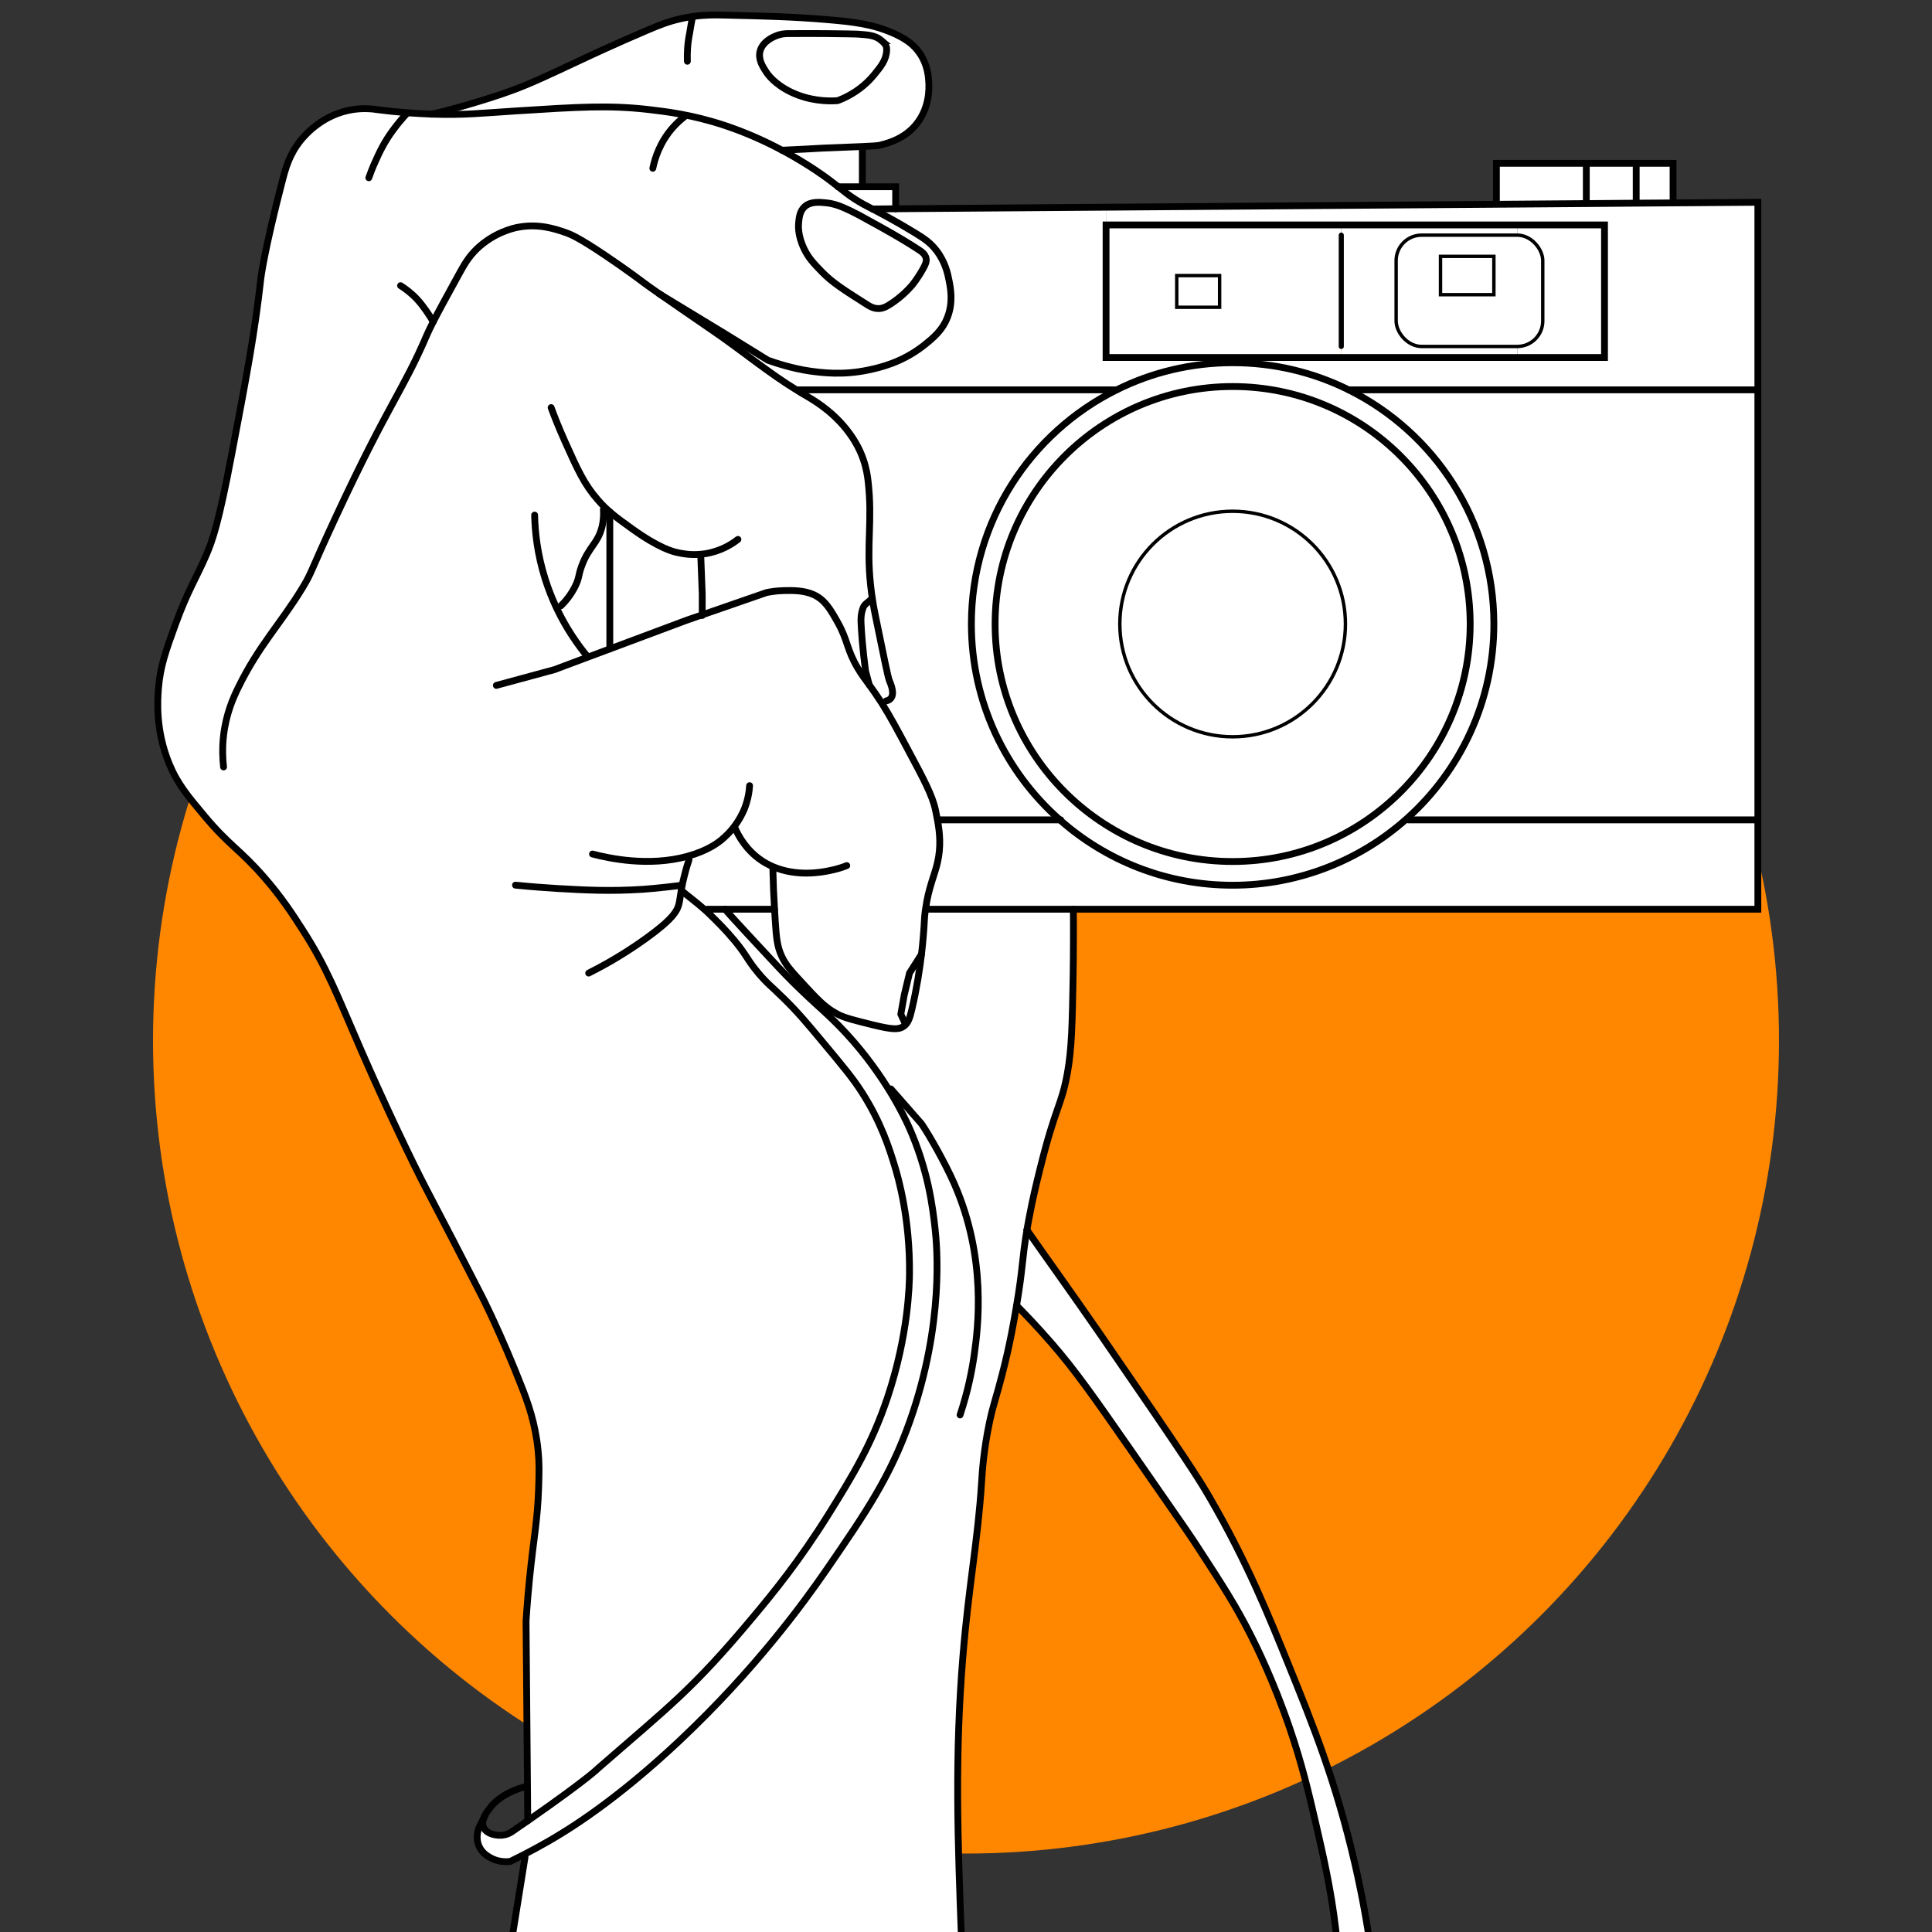 <?xml version="1.0" encoding="UTF-8"?>
<svg id="Unique_Places" data-name="Unique Places" xmlns="http://www.w3.org/2000/svg" viewBox="0 0 283.46 283.46">
  <rect x="0" y="0" width="283.46" height="283.46" fill="#333333" stroke="none"/>
  <defs>
    <style>
      .cls-1 {
        fill: #fff;
      }

      .cls-2 {
        fill: #ff8700;
      }

      .cls-3, .cls-4, .cls-5 {
        fill: none;
        stroke: #000;
        stroke-linecap: round;
        stroke-miterlimit: 10;
      }

      .cls-4 {
        stroke-width: .5px;
      }

      .cls-5 {
        stroke-width: .75px;
      }
    </style>
  </defs>
  <circle class="cls-2" cx="141.73" cy="152.67" r="119.28"/>
  <g>
    <g>
      <path class="cls-1" d="M126.52,27.4h4.89v3.23l-3.4,.03c-.24-.12-.43-.22-.55-.28-2.2-1.13-3.13-1.91-4.48-2.98h3.54Z"/>
      <path class="cls-1" d="M119.65,24.97c-1.22-.81-2.88-1.85-4.9-2.93,.53-.04,2.39-.1,3.31-.16,2.01-.13,3.41-.18,4.53-.22,1.61-.06,2.91-.11,3.92-.16v.27s.01,5.3,.01,5.3v.33h-3.54c-.83-.65-1.8-1.41-3.33-2.43Z"/>
      <path class="cls-1" d="M129.34,5.96c.72,.6,.76,.99,.75,1.38-.04,1.43-.84,2.41-1.79,3.57-.48,.59-1.58,1.85-3.41,2.91-.78,.46-1.49,.76-2.01,.95-1.63,.11-4.15,0-6.76-1.23-2.48-1.18-3.48-2.64-3.69-2.96-.51-.77-1.25-1.89-.9-3.13,.4-1.4,1.95-2.04,2.3-2.18,.72-.3,1.37-.34,1.78-.34,2.24-.02,4.15-.01,5.65,0,5.34,.06,4.47,.08,5.21,.13,1.43,.09,2.18,.31,2.87,.9Z"/>
      <path class="cls-1" d="M129.34,5.96c-.69-.59-1.44-.81-2.87-.9-.74-.05,.13-.07-5.21-.13-1.5-.01-3.41-.02-5.65,0-.41,0-1.06,.04-1.78,.34-.35,.14-1.9,.78-2.3,2.18-.35,1.24,.39,2.36,.9,3.13,.21,.32,1.21,1.78,3.69,2.96,2.61,1.24,5.13,1.34,6.76,1.23,.52-.19,1.23-.49,2.01-.95,1.83-1.06,2.93-2.32,3.41-2.91,.95-1.16,1.75-2.14,1.79-3.57,.01-.39-.03-.78-.75-1.38Zm-27.7-3.54c1.85-.26,3.4-.24,4.79-.2,6.38,.15,9.67,.23,14.7,.64,4.04,.34,6.96,.66,10.13,2.1,1.39,.64,2.73,1.44,3.72,2.91,1.13,1.68,1.24,3.39,1.29,4.2,.04,.83,.16,3.64-1.78,6.09-1.72,2.17-4.06,2.8-5.28,3.12-.34,.1-1.2,.16-2.7,.22-1.01,.05-2.31,.1-3.92,.16-1.12,.04-2.52,.09-4.53,.22-.92,.06-2.78,.12-3.31,.16h-.01c-2.37-1.27-5.23-2.58-8.45-3.65-4.75-1.57-8.55-2.02-11.23-2.33-5.75-.65-10.25-.36-19.25,.21-5.03,.32-7.66,.64-12.47,.48,2.15-.45,7.89-2.05,11.8-3.49,2.79-1.03,5.27-2.2,10.23-4.53,1.18-.55,4.94-2.32,9.75-4.36,1.62-.68,2.9-1.21,4.69-1.61,.64-.15,1.25-.26,1.83-.34Z"/>
      <path class="cls-1" d="M165.98,212.85c-5.41-7.78-8.19-11.75-11.71-15.8-2.08-2.39-3.9-4.28-5.12-5.51,.94-5.52,.78-6.7,1.52-11.08,2.48,3.56,6.67,9.38,10.87,15.46,12.81,18.58,14.42,21.17,15.97,23.84,5.45,9.41,8.49,16.94,11.63,24.69,3.45,8.53,6.86,16.96,9.61,28.84,1.02,4.38,3.48,15.84,4.04,30.99,.33,9.04-.1,16.86-.71,23.02l-7.35,2.41c.7-10.25,1.14-19.05,1.42-26,.47-11.54,.42-15.59-.18-20.68-.68-5.81-1.84-10.82-2.92-15.52-1.08-4.65-2.02-8.67-3.82-13.94-2.42-7.07-4.96-12.16-5.77-13.75-2.21-4.34-4.07-7.21-7.81-12.95-.92-1.42-1.52-2.31-9.67-14.02Z"/>
      <path class="cls-1" d="M133.35,165.33c-.58-1.27-3.4-7.42-9.19-13.7-1.52-1.65-2.79-2.81-4.21-4.1l.47-.5c.8,.74,1.56,1.3,2.52,1.8,1,.52,2.42,.87,5.25,1.57,2.76,.67,3.66,.68,4.37,.2s.93-1.27,1.23-2.52c.72-3.06,1.15-5.91,1.41-8.07,.23-1.95,.32-3.35,.36-3.87,.09-1.4,.07-1.36,.12-1.86,.03-.32,.07-.64,.12-.93l.33,.05h21.35c.03,1.74,.02,6.54-.03,9.64-.13,7.21-.2,10.82-.84,14.38-.9,4.95-1.7,4.74-3.99,13.96-.54,2.17-1.1,4.46-1.68,7.56-.1,.55-.19,1.05-.27,1.51h0c-.74,4.39-.58,5.57-1.52,11.09-.39,2.31-.97,5.7-2.1,10.07-.89,3.49-1.3,4.35-1.89,7.14-.87,4.15-1.05,7.33-1.15,8.82-.56,8.66-1.85,14.77-2.73,25.4-1.22,14.73-.76,27.11-.21,41.67,.36,9.65,1.09,22.18,2.63,36.84l-75.17-.7,3.97-20.08,4.53-28.21-.19-.37c1.06-.54,2.27-1.2,3.6-1.96,2.78-1.6,9.78-5.82,19.44-14.93,10.88-10.27,17.97-19.98,21.33-24.85,5.84-8.5,9.38-13.64,12.3-21.9,5.07-14.36,3.94-25.84,3.69-28.14-.35-3.18-1-8.62-3.85-15.01Z"/>
      <path class="cls-1" d="M206.44,120.08c7.82-7.01,12.74-17.2,12.74-28.53,0-15.05-8.68-28.08-21.3-34.35h60.03v63.09h-51.28l-.19-.21Z"/>
      <path class="cls-1" d="M70.95,268.12c.45,.99,2.02,1.32,3.11,1.08,.58-.13,.98-.41,1.08-.48,.81-.56,1.58-1.09,2.29-1.58,8.88-6.18,10.34-7.71,10.34-7.71,10.47-9.14,13.81-11.49,22.91-22.41,2.65-3.18,6.61-7.98,10.96-14.97,3.33-5.35,6.23-10.03,8.57-17,3.07-9.18,3.21-16.57,3.23-18.19,.08-8.1-1.65-14.09-2.18-15.81-.75-2.47-1.97-6.36-4.78-10.75-1.32-2.07-2.78-3.82-5.69-7.31-2.4-2.88-3.69-4.43-5.76-6.46-1.88-1.86-2.45-2.19-3.79-3.79-1.68-2.01-1.63-2.52-3.51-4.78-1.31-1.57-2.48-2.72-3.66-3.87-.16-.16-.33-.32-.51-.48l.19-.21h2.63c.98,1.19,4.81,5.25,6.79,7.4,3.01,3.27,5.01,5.11,6.78,6.73,1.42,1.29,2.69,2.45,4.21,4.1,5.79,6.28,8.61,12.43,9.19,13.7,2.85,6.39,3.5,11.83,3.85,15.01,.25,2.3,1.38,13.78-3.69,28.14-2.92,8.26-6.46,13.4-12.3,21.9-3.36,4.87-10.45,14.58-21.33,24.85-9.66,9.11-16.66,13.33-19.44,14.93-1.33,.76-2.54,1.42-3.6,1.96-.74,.38-1.41,.71-1.98,.99-.52,.06-1.74,.13-2.95-.57-.39-.23-1.14-.65-1.58-1.57-.61-1.25-.18-2.49-.08-2.76l.84-1.72c-.25,.53-.38,1.11-.14,1.63Z"/>
      <path class="cls-1" d="M117.62,144.12c1.14,1.24,1.99,2.16,2.8,2.91l-.47,.5c-1.77-1.62-3.77-3.46-6.78-6.73-1.98-2.15-5.81-6.21-6.79-7.4h7.26c.03,.59,.06,1.14,.1,1.65,.17,2.7,.31,3.86,.95,5.25,.57,1.24,1.36,2.12,2.93,3.82Z"/>
      <path class="cls-1" d="M105.89,123.19c.67-.56,1.22-1.14,1.66-1.69l.32,.05c1.1,2.46,2.63,3.8,3.48,4.43,.68,.51,1.39,.9,2.11,1.2l-.07,.17c.05,2.27,.14,4.31,.25,6.05h-9.89l-.19,.21c-1.25-1.13-2.85-2.32-3.61-2.97,.04-.23,.09-.49,.14-.77,.08-.39,.18-.84,.31-1.34,.25-1.03,.51-1.85,.69-2.39l-.15-.53c2.87-.79,4.38-1.95,4.95-2.42Z"/>
      <path class="cls-1" d="M88.32,77.31c.27-1.1,.25-2.03,.21-2.57l.26-.26c.23,.21,.45,.42,.68,.62v20.11l-3.27,1.22-.06-.16c-1.31-1.6-3.02-3.97-4.49-7.08l.64-.3c.64-.62,1.48-1.59,2.14-2.95,.59-1.23,.39-1.46,.9-2.86,1.03-2.86,2.39-3.33,2.99-5.77Z"/>
      <path class="cls-1" d="M102.81,81.37l.22,5.77v3.07l-2.24,.77-11.32,4.23v-20.11c.94,.82,1.99,1.57,3.4,2.58,3.88,2.77,5.9,3.26,6.51,3.39,.69,.15,1.88,.4,3.42,.25v.05Z"/>
      <path class="cls-1" d="M126.33,91.37c-.02-.49-.04-1.32,.33-2.26,.19-.49,.88-.86,1.06-1.1l.29-.05c.18,1.19,.38,2.15,.49,2.68,1.19,5.81,1.78,8.72,1.97,9.17,.22,.54,.83,1.94,.23,2.65-.2,.24-.48,.34-.69,.38l-.6,.38c-.58-.89-1.18-1.79-1.87-2.73l-.55-2.05c-.42-3.24-.61-5.75-.66-7.07Z"/>
      <path class="cls-1" d="M117.96,57.88c-.3-.17-.6-.35-.89-.54l.08-.14h46.68c-12.63,6.27-21.31,19.29-21.31,34.35,0,11.45,5.02,21.72,12.98,28.74h-17.62l-.33,.06c-.09-.51-.19-1-.29-1.47-.45-2.17-1.7-4.5-4.2-9.17-1.33-2.49-2.39-4.48-3.65-6.49l.6-.38c.21-.04,.49-.14,.69-.38,.6-.71,0-2.11-.23-2.65-.19-.45-.78-3.36-1.97-9.17-.11-.53-.31-1.49-.49-2.68-.1-.62-.19-1.3-.27-2.02-.67-6.1,.31-9.47-.38-15.39-.08-.68-.23-1.78-.69-3.12-.32-.94-1.01-2.62-2.56-4.54-2.28-2.81-4.93-4.3-6.15-5.01Z"/>
      <path class="cls-1" d="M135.87,37.87c.11,.5-.1,.96-.44,1.56-.87,1.57-1.67,2.49-1.67,2.49-.31,.35-1.49,1.69-3.3,2.81-.46,.28-.89,.51-1.46,.54-.8,.04-1.41-.34-1.73-.54-3.43-2.18-5.15-3.26-6.7-4.86-1.23-1.27-1.96-2.04-2.59-3.36-.96-1.98-.84-3.46-.81-3.78,.07-.79,.17-1.78,.91-2.43,.89-.77,2.16-.64,3.14-.54,1.08,.11,1.87,.43,2.27,.59,2.1,.88,3.26,1.63,4.86,2.49,0,0,3.83,2.06,6.65,3.94,.23,.16,.73,.5,.87,1.09Z"/>
      <path class="cls-1" d="M103.03,90.21v-3.07l-.22-5.77v-.05c-1.55,.15-2.74-.1-3.43-.25-.61-.13-2.63-.62-6.51-3.39-1.41-1.01-2.46-1.76-3.4-2.58-.23-.2-.45-.41-.68-.62l-.26,.26c.04,.54,.06,1.47-.21,2.57-.6,2.44-1.96,2.91-2.99,5.77-.51,1.4-.31,1.63-.9,2.86-.66,1.36-1.5,2.33-2.14,2.95l-.64,.3c1.47,3.11,3.18,5.48,4.49,7.08l.06,.16,3.27-1.22,11.32-4.23,2.24-.77Zm25.32-57.37c-1.6-.86-2.76-1.61-4.86-2.49-.4-.16-1.19-.48-2.27-.59-.98-.1-2.25-.23-3.14,.54-.74,.65-.84,1.64-.91,2.43-.03,.32-.15,1.8,.81,3.78,.63,1.32,1.36,2.09,2.59,3.36,1.55,1.6,3.27,2.68,6.7,4.86,.32,.2,.93,.58,1.73,.54,.57-.03,1-.26,1.46-.54,1.81-1.12,2.99-2.46,3.3-2.81,0,0,.8-.92,1.67-2.49,.34-.6,.55-1.06,.44-1.56-.14-.59-.64-.93-.87-1.09-2.82-1.88-6.65-3.94-6.65-3.94Zm-.81,67.65c.69,.94,1.29,1.84,1.87,2.73,1.26,2.01,2.32,4,3.65,6.49,2.5,4.67,3.75,7,4.2,9.17,.1,.47,.2,.96,.29,1.47,.33,1.8,.54,3.86-.01,6.23-.46,1.96-1.31,3.66-1.74,6.77-.05,.29-.09,.61-.12,.93-.05,.5-.03,.46-.12,1.86-.04,.52-.13,1.92-.36,3.87-.26,2.16-.69,5.01-1.41,8.07-.3,1.25-.52,2.04-1.23,2.52s-1.61,.47-4.37-.2c-2.83-.7-4.25-1.05-5.25-1.57-.96-.5-1.72-1.06-2.52-1.8-.81-.75-1.66-1.67-2.8-2.91-1.57-1.7-2.36-2.58-2.93-3.82-.64-1.39-.78-2.55-.95-5.25-.04-.51-.07-1.06-.1-1.65-.11-1.74-.2-3.78-.25-6.05l.07-.17c-.72-.3-1.43-.69-2.11-1.2-.85-.63-2.38-1.97-3.48-4.43l-.32-.05c-.44,.55-.99,1.13-1.66,1.69-.57,.47-2.08,1.63-4.95,2.42l.15,.53c-.18,.54-.44,1.36-.69,2.39-.13,.5-.23,.95-.31,1.34-.05,.28-.1,.54-.14,.77,.76,.65,2.36,1.84,3.61,2.97,.18,.16,.35,.32,.51,.48,1.18,1.15,2.35,2.3,3.66,3.87,1.88,2.26,1.83,2.77,3.51,4.78,1.34,1.6,1.91,1.93,3.79,3.79,2.07,2.03,3.36,3.58,5.76,6.46,2.91,3.49,4.37,5.24,5.69,7.31,2.81,4.39,4.03,8.28,4.78,10.75,.53,1.72,2.26,7.71,2.18,15.81-.02,1.62-.16,9.01-3.23,18.19-2.34,6.97-5.24,11.65-8.57,17-4.35,6.99-8.31,11.79-10.96,14.97-9.1,10.92-12.44,13.27-22.91,22.41,0,0-1.46,1.53-10.34,7.71l-.04-5.04-.21-24.26c.17-2.64,.37-4.78,.51-6.21,.64-6.3,1.18-8.48,1.34-13.39,.07-2.26,.11-3.55-.08-5.4-.4-4.05-1.51-7.05-2.36-9.25-3.08-7.9-5.92-13.46-5.92-13.46-7.07-13.82-7.46-14.24-9.99-19.38-.61-1.25-3.85-7.84-7.69-16.64-3.58-8.21-4.96-12.08-8.73-17.9-1.42-2.2-2.98-4.61-5.55-7.55-3.54-4.05-5.07-4.6-8.65-8.87-2.54-3.03-4.04-4.82-5.25-7.77-2-4.87-1.7-9.24-1.56-11.02,.26-3.23,1.07-5.48,2.52-9.47,1.82-4.98,3.05-6.73,4.51-10.13,.91-2.13,1.8-4.64,3.7-14.65,2.26-11.89,3.39-17.84,4.29-25.89,0,0,.43-3.83,3.18-14.42,.46-1.77,1.02-3.8,2.66-5.84,.71-.88,3.3-3.83,7.62-4.52,1.57-.24,2.91-.12,3.81,.03,1.09,.14,2.53,.3,4.25,.44,1.08,.08,2.27,.15,3.55,.2,4.81,.16,7.44-.16,12.47-.48,9-.57,13.5-.86,19.25-.21,2.68,.31,6.48,.76,11.23,2.33,3.22,1.07,6.08,2.38,8.45,3.65h.01c2.02,1.08,3.68,2.12,4.9,2.93,1.53,1.02,2.5,1.78,3.33,2.43,1.35,1.07,2.28,1.85,4.48,2.98,.12,.06,.31,.16,.55,.28,1.1,.57,3.38,1.77,6.09,3.42,1.46,.89,2.41,1.52,3.29,2.67,1.31,1.7,1.67,3.45,1.85,4.39,.23,1.15,.62,3.15-.2,5.34-.76,2.01-2.15,3.13-3.56,4.25-3.19,2.49-6.46,3.22-8.09,3.56-3.79,.8-6.83,.39-8.63,.14-2.55-.37-5.13-1.23-6.1-1.58l-6.13-3.79-9.72-5.9c1.7,1.19,4.31,2.98,8.03,5.54,4.11,2.82,7.97,6.06,12.23,8.64,.29,.19,.59,.37,.89,.54,1.22,.71,3.87,2.2,6.15,5.01,1.55,1.92,2.24,3.6,2.56,4.54,.46,1.34,.61,2.44,.69,3.12,.69,5.92-.29,9.29,.38,15.39,.08,.72,.17,1.4,.27,2.02l-.29,.05c-.18,.24-.87,.61-1.06,1.1-.37,.94-.35,1.77-.33,2.26,.05,1.32,.24,3.83,.66,7.07l.55,2.05Z"/>
      <path class="cls-1" d="M257.91,120.29v13.11h-121.78l-.33-.05c.43-3.11,1.28-4.81,1.74-6.77,.55-2.37,.34-4.43,.01-6.23l.33-.06h17.62c6.75,5.97,15.62,9.59,25.35,9.59s18.81-3.71,25.59-9.8l.19,.21h51.28Z"/>
      <polygon class="cls-1" points="245.47 29.68 245.47 29.77 240.06 29.81 240.06 29.68 240.06 24.36 240.06 23.96 245.47 23.96 245.47 29.68"/>
      <polygon class="cls-1" points="240.06 29.68 240.06 29.81 232.74 29.87 232.74 29.68 232.74 23.96 240.06 23.96 240.06 24.36 240.06 29.68"/>
      <polygon class="cls-1" points="232.74 29.68 232.74 29.87 219.55 29.97 219.55 29.68 219.55 23.96 232.74 23.96 232.74 29.68"/>
      <path class="cls-1" d="M222.62,50.83c2.06,0,3.73-1.67,3.73-3.73v-8.87c0-2.06-1.67-3.73-3.73-3.73v-1.5h12.79v19.45h-12.79v-1.62Z"/>
      <rect class="cls-1" x="211.35" y="37.61" width="7.83" height="5.63"/>
      <path class="cls-1" d="M226.35,38.23v8.87c0,2.06-1.67,3.73-3.73,3.73h-14.05c-2.06,0-3.73-1.67-3.73-3.73v-8.87c0-2.06,1.67-3.73,3.73-3.73h14.05c2.06,0,3.73,1.67,3.73,3.73Zm-7.17,5.01v-5.63h-7.83v5.63h7.83Z"/>
      <path class="cls-1" d="M208.57,50.83h14.05v1.62h-25.83v-19.45h25.83v1.5h-14.05c-2.06,0-3.73,1.67-3.73,3.73v8.87c0,2.06,1.67,3.73,3.73,3.73Z"/>
      <rect class="cls-1" x="172.65" y="40.43" width="6.29" height="4.65"/>
      <path class="cls-1" d="M196.79,50.83v1.62h-34.51v-19.45h34.51v17.83Zm-17.85-5.75v-4.65h-6.29v4.65h6.29Z"/>
      <path class="cls-1" d="M127.39,54.29c1.63-.34,4.9-1.07,8.09-3.56,1.41-1.12,2.8-2.24,3.56-4.25,.82-2.19,.43-4.19,.2-5.34-.18-.94-.54-2.69-1.85-4.39-.88-1.15-1.83-1.78-3.29-2.67-2.71-1.65-4.99-2.85-6.09-3.42l3.4-.03,30.85-.23,.02,2.6v19.45h18.57v.77c-6.12,0-11.9,1.43-17.02,3.98h-46.68l-.08,.14c-4.26-2.58-8.12-5.82-12.23-8.64-3.72-2.56-6.33-4.35-8.03-5.54l9.72,5.9,6.13,3.79c.97,.35,3.55,1.21,6.1,1.58,1.8,.25,4.84,.66,8.63-.14Z"/>
      <path class="cls-1" d="M257.91,29.68v27.52h-60.03c-5.13-2.55-10.91-3.98-17.03-3.98v-.77h54.56v-19.45h-73.13l-.02-2.6,57.29-.43,13.19-.1,7.32-.06,5.41-.04,12.44-.09Z"/>
      <path class="cls-1" d="M155.5,120.29c-7.96-7.02-12.98-17.29-12.98-28.74,0-15.06,8.68-28.08,21.31-34.35,5.12-2.55,10.9-3.98,17.02-3.98s11.9,1.43,17.03,3.98c12.62,6.27,21.3,19.3,21.3,34.35,0,11.33-4.92,21.52-12.74,28.53-6.78,6.09-15.75,9.8-25.59,9.8s-18.6-3.62-25.35-9.59Zm60.2-28.74c0-19.24-15.6-34.84-34.85-34.84s-34.85,15.6-34.85,34.84,15.61,34.85,34.85,34.85,34.85-15.6,34.85-34.85Z"/>
      <path class="cls-1" d="M180.85,56.71c19.25,0,34.85,15.6,34.85,34.84s-15.6,34.85-34.85,34.85-34.85-15.6-34.85-34.85,15.61-34.84,34.85-34.84Zm16.55,34.84c0-9.14-7.41-16.54-16.55-16.54s-16.55,7.4-16.55,16.54,7.41,16.55,16.55,16.55,16.55-7.41,16.55-16.55Z"/>
      <path class="cls-1" d="M180.85,75.01c9.14,0,16.55,7.4,16.55,16.54s-7.41,16.55-16.55,16.55-16.55-7.41-16.55-16.55,7.41-16.54,16.55-16.54Z"/>
    </g>
    <g>
      <path class="cls-3" d="M114.75,22.04c2.02,1.08,3.68,2.12,4.9,2.93,1.53,1.02,2.5,1.78,3.33,2.43,1.35,1.07,2.28,1.85,4.48,2.98,.12,.06,.31,.16,.55,.28,1.1,.57,3.38,1.77,6.09,3.42,1.46,.89,2.41,1.52,3.29,2.67,1.31,1.7,1.67,3.45,1.85,4.39,.23,1.15,.62,3.15-.2,5.34-.76,2.01-2.15,3.13-3.56,4.25-3.19,2.49-6.46,3.22-8.09,3.56-3.79,.8-6.83,.39-8.63,.14-2.55-.37-5.13-1.23-6.1-1.58l-6.13-3.79-9.72-5.9-.1-.06"/>
      <path class="cls-3" d="M77.43,267.14l-.04-5.04-.21-24.26c.17-2.64,.37-4.78,.51-6.21,.64-6.3,1.18-8.48,1.34-13.39,.07-2.26,.11-3.55-.08-5.4-.4-4.05-1.51-7.05-2.36-9.25-3.08-7.9-5.92-13.46-5.92-13.46-7.07-13.82-7.46-14.24-9.99-19.38-.61-1.25-3.85-7.84-7.69-16.64-3.58-8.21-4.96-12.08-8.73-17.9-1.42-2.2-2.98-4.61-5.55-7.55-3.54-4.05-5.07-4.6-8.65-8.87-2.54-3.03-4.04-4.82-5.25-7.77-2-4.87-1.7-9.24-1.56-11.02,.26-3.23,1.07-5.48,2.52-9.47,1.82-4.98,3.05-6.73,4.51-10.13,.91-2.13,1.8-4.64,3.7-14.65,2.26-11.89,3.39-17.84,4.29-25.89,0,0,.43-3.83,3.18-14.42,.46-1.77,1.02-3.8,2.66-5.84,.71-.88,3.3-3.83,7.62-4.52,1.57-.24,2.91-.12,3.81,.03,1.09,.14,2.53,.3,4.25,.44,1.08,.08,2.27,.15,3.55,.2,4.81,.16,7.44-.16,12.47-.48,9-.57,13.5-.86,19.25-.21,2.68,.31,6.48,.76,11.23,2.33,3.22,1.07,6.08,2.38,8.45,3.65"/>
      <path class="cls-3" d="M63.34,16.75c2.15-.45,7.89-2.05,11.8-3.49,2.79-1.03,5.27-2.2,10.23-4.53,1.18-.55,4.94-2.32,9.75-4.36,1.62-.68,2.9-1.21,4.69-1.61,.64-.15,1.25-.26,1.83-.34,1.85-.26,3.4-.24,4.79-.2,6.38,.15,9.67,.23,14.7,.64,4.04,.34,6.96,.66,10.13,2.1,1.39,.64,2.73,1.44,3.72,2.91,1.13,1.68,1.24,3.39,1.29,4.2,.04,.83,.16,3.64-1.78,6.09-1.72,2.17-4.06,2.8-5.28,3.12-.34,.1-1.2,.16-2.7,.22-1.01,.05-2.31,.1-3.92,.16-1.12,.04-2.52,.09-4.53,.22-.92,.06-2.78,.12-3.31,.16h-.01"/>
      <path class="cls-3" d="M129.34,5.96c.72,.6,.76,.99,.75,1.38-.04,1.43-.84,2.41-1.79,3.57-.48,.59-1.58,1.85-3.41,2.91-.78,.46-1.49,.76-2.01,.95-1.63,.11-4.15,0-6.76-1.23-2.48-1.18-3.48-2.64-3.69-2.96-.51-.77-1.25-1.89-.9-3.13,.4-1.4,1.95-2.04,2.3-2.18,.72-.3,1.37-.34,1.78-.34,2.24-.02,4.15-.01,5.65,0,5.34,.06,4.47,.08,5.21,.13,1.43,.09,2.18,.31,2.87,.9Z"/>
      <path class="cls-3" d="M101.64,2.42c-.17,.56-.34,1.83-.47,2.5-.31,1.54-.36,2.93-.32,4.07"/>
      <path class="cls-3" d="M100.39,17.15c-.54,.42-1.11,.93-1.67,1.56-1.91,2.16-2.64,4.53-2.94,5.98"/>
      <path class="cls-3" d="M123.49,30.35c-.4-.16-1.19-.48-2.27-.59-.98-.1-2.25-.23-3.14,.54-.74,.65-.84,1.64-.91,2.43-.03,.32-.15,1.8,.81,3.78,.63,1.32,1.36,2.09,2.59,3.36,1.55,1.6,3.27,2.68,6.7,4.86,.32,.2,.93,.58,1.73,.54,.57-.03,1-.26,1.46-.54,1.81-1.12,2.99-2.46,3.3-2.81,0,0,.8-.92,1.67-2.49,.34-.6,.55-1.06,.44-1.56-.14-.59-.64-.93-.87-1.09-2.82-1.88-6.65-3.94-6.65-3.94-1.6-.86-2.76-1.61-4.86-2.49Z"/>
      <path class="cls-3" d="M32.8,112.53c-.12-1.08-.22-2.69,0-4.61,.37-3.23,1.45-5.6,2.12-6.97,3.05-6.27,6.25-9.41,9.46-14.7,1.43-2.35,1.02-2.09,4.86-10.34,7.91-17,9.79-18.36,13.45-26.9,.21-.47,.49-1.05,.87-1.8,.77-1.5,1.95-3.66,3.74-6.92,.79-1.44,1.44-2.6,2.71-3.82,2.5-2.37,5.32-2.99,5.85-3.1,3.06-.62,5.5,.19,7.04,.72,.85,.29,2.03,.78,5.84,3.34,3.1,2.08,5.35,3.78,5.79,4.11,.4,.3,1.14,.83,2.28,1.62,1.7,1.19,4.31,2.98,8.03,5.54,4.11,2.82,7.97,6.06,12.23,8.64,.29,.19,.59,.37,.89,.54,1.22,.71,3.87,2.2,6.15,5.01,1.55,1.92,2.24,3.6,2.56,4.54,.46,1.34,.61,2.44,.69,3.12,.69,5.92-.29,9.29,.38,15.39,.08,.72,.17,1.4,.27,2.02,.18,1.19,.38,2.15,.49,2.68,1.19,5.81,1.78,8.72,1.97,9.17,.22,.54,.83,1.94,.23,2.65-.2,.24-.48,.34-.69,.38"/>
      <path class="cls-3" d="M58.77,41.91c.68,.43,1.56,1.07,2.43,2,.9,.97,1.97,2.57,2.36,3.3h0"/>
      <path class="cls-3" d="M54.11,26.08c.22-.63,.55-1.49,1-2.48,.53-1.18,1.27-2.8,2.63-4.61,.43-.59,1.29-1.66,2.05-2.44"/>
      <path class="cls-3" d="M80.86,59.8c.43,1.18,1.1,2.9,2.02,4.95,1.87,4.17,2.83,6.31,4.86,8.62,.35,.41,.7,.77,1.05,1.11,.23,.21,.45,.42,.68,.62,.94,.82,1.99,1.57,3.4,2.58,3.88,2.77,5.9,3.26,6.51,3.39,.69,.15,1.88,.4,3.42,.25,.2-.01,.4-.04,.61-.07,2.37-.36,4.03-1.46,4.86-2.11"/>
      <polyline class="cls-3" points="103.03 90.3 103.03 90.21 103.03 87.14 102.81 81.37"/>
      <path class="cls-3" d="M88.53,74.74c.04,.54,.06,1.47-.21,2.57-.6,2.44-1.96,2.91-2.99,5.77-.51,1.4-.31,1.63-.9,2.86-.66,1.36-1.5,2.33-2.14,2.95"/>
      <path class="cls-3" d="M78.44,75.57c.05,2.44,.39,5.7,1.54,9.36,.49,1.55,1.06,2.97,1.67,4.26,1.47,3.11,3.18,5.48,4.49,7.08"/>
      <path class="cls-3" d="M72.82,100.56l8.52-2.31,4.86-1.82,3.27-1.22,11.32-4.23,2.24-.77,9.44-3.27c.63-.13,1.54-.27,2.63-.29,1.1-.02,2.79-.06,4.23,.58,1.72,.76,2.53,2.22,3.61,4.14,1.49,2.68,1.24,3.83,2.9,6.65,.6,1.02,1.01,1.52,1.7,2.47,.69,.94,1.29,1.84,1.87,2.73,1.26,2.01,2.32,4,3.65,6.49,2.5,4.67,3.75,7,4.2,9.17,.1,.47,.2,.96,.29,1.47,.33,1.8,.54,3.86-.01,6.23-.46,1.96-1.31,3.66-1.74,6.77-.05,.29-.09,.61-.12,.93-.05,.5-.03,.46-.12,1.86-.04,.52-.13,1.92-.36,3.87-.26,2.16-.69,5.01-1.41,8.07-.3,1.25-.52,2.04-1.23,2.52s-1.61,.47-4.37-.2c-2.83-.7-4.25-1.05-5.25-1.57-.96-.5-1.72-1.06-2.52-1.8-.81-.75-1.66-1.67-2.8-2.91-1.57-1.7-2.36-2.58-2.93-3.82-.64-1.39-.78-2.55-.95-5.25-.04-.51-.07-1.06-.1-1.65-.11-1.74-.2-3.78-.25-6.05"/>
      <path class="cls-3" d="M124.24,127c-.62,.25-1.51,.54-2.59,.75-1.1,.22-4.7,.91-8.19-.57-.72-.3-1.43-.69-2.11-1.2-.85-.63-2.38-1.97-3.48-4.43"/>
      <path class="cls-3" d="M109.98,115.27c-.05,.85-.23,2.11-.81,3.52-.17,.39-.65,1.49-1.62,2.71-.44,.55-.99,1.13-1.66,1.69-.57,.47-2.08,1.63-4.95,2.42l-.09,.03c-5.64,1.54-11.39,.32-13.92-.34"/>
      <path class="cls-3" d="M101.09,126.14c-.18,.54-.44,1.36-.69,2.39-.13,.5-.23,.95-.31,1.34-.05,.28-.1,.54-.14,.77-.15,.87-.21,1.46-.33,1.97-.26,1.05-.92,2.26-4.91,5.12-2.01,1.44-4.79,3.26-8.34,5.04"/>
      <path class="cls-3" d="M75.63,129.87c2.55,.25,4.67,.4,6.18,.49,3.97,.23,7.72,.43,12.46,.12,2.05-.14,4.74-.46,5.82-.61"/>
      <path class="cls-3" d="M71.15,266.36c.26-.51,.62-.96,.87-1.27,1.46-1.83,4.13-2.77,5.28-2.99"/>
      <path class="cls-3" d="M99.95,130.64c.76,.65,2.36,1.84,3.61,2.97,.18,.16,.35,.32,.51,.48,1.18,1.15,2.35,2.3,3.66,3.87,1.88,2.26,1.83,2.77,3.51,4.78,1.34,1.6,1.91,1.93,3.79,3.79,2.07,2.03,3.36,3.58,5.76,6.46,2.91,3.49,4.37,5.24,5.69,7.31,2.81,4.39,4.03,8.28,4.78,10.75,.53,1.72,2.26,7.71,2.18,15.81-.02,1.62-.16,9.01-3.23,18.19-2.34,6.97-5.24,11.65-8.57,17-4.35,6.99-8.31,11.79-10.96,14.97-9.1,10.92-12.44,13.27-22.91,22.41,0,0-1.46,1.53-10.34,7.71-.71,.49-1.48,1.02-2.29,1.58-.1,.07-.5,.35-1.08,.48-1.09,.24-2.66-.09-3.11-1.08-.24-.52-.11-1.1,.14-1.63"/>
      <path class="cls-3" d="M127.72,88.01c-.18,.24-.87,.61-1.06,1.1-.37,.94-.35,1.77-.33,2.26,.05,1.32,.24,3.83,.66,7.07l.55,2.05"/>
      <polyline class="cls-3" points="135.2 140.01 133.44 142.77 132.67 145.98 132.17 148.79 132.73 150.02"/>
      <path class="cls-3" d="M106.38,133.4c.98,1.19,4.81,5.25,6.79,7.4,3.01,3.27,5.01,5.11,6.78,6.73,1.42,1.29,2.69,2.45,4.21,4.1,5.79,6.28,8.61,12.43,9.19,13.7,2.85,6.39,3.5,11.83,3.85,15.01,.25,2.3,1.38,13.78-3.69,28.14-2.92,8.26-6.46,13.4-12.3,21.9-3.36,4.87-10.45,14.58-21.33,24.85-9.66,9.11-16.66,13.33-19.44,14.93-1.33,.76-2.54,1.42-3.6,1.96-.74,.38-1.41,.71-1.98,.99-.52,.06-1.74,.13-2.95-.57-.39-.23-1.14-.65-1.58-1.57-.61-1.25-.18-2.49-.08-2.76l.84-1.72,.06-.13"/>
      <path class="cls-3" d="M150.67,180.46c-.74,4.38-.58,5.56-1.52,11.08-.39,2.31-.97,5.7-2.1,10.07-.89,3.49-1.3,4.35-1.89,7.14-.87,4.15-1.05,7.33-1.15,8.82-.56,8.66-1.85,14.77-2.73,25.4-1.22,14.73-.76,27.11-.21,41.67,.36,9.65,1.09,22.18,2.63,36.84l-75.17-.7,3.97-20.08,4.53-28.21"/>
      <path class="cls-3" d="M157.48,133.4c.03,1.74,.02,6.54-.03,9.64-.13,7.21-.2,10.82-.84,14.38-.9,4.95-1.7,4.74-3.99,13.96-.54,2.17-1.1,4.46-1.68,7.56-.1,.55-.19,1.05-.27,1.51"/>
      <path class="cls-3" d="M140.86,207.6c1.2-3.62,1.78-6.71,2.09-8.93,.55-3.91,1.85-14.08-2.94-24.99-1.35-3.08-3.76-7.29-4.81-8.8l-4.48-5.11"/>
      <polyline class="cls-3" points="128.01 30.66 131.41 30.63 162.26 30.4 219.55 29.97 232.74 29.87 240.06 29.81 245.47 29.77 257.91 29.68 257.91 57.2 257.91 120.29 257.91 133.4 157.48 133.4 136.13 133.4"/>
      <polyline class="cls-3" points="113.63 133.4 106.38 133.4 103.75 133.4"/>
      <path class="cls-3" d="M215.7,91.55c0-19.24-15.6-34.84-34.85-34.84s-34.85,15.6-34.85,34.84,15.61,34.85,34.85,34.85,34.85-15.6,34.85-34.85Z"/>
      <path class="cls-3" d="M206.44,120.08c7.82-7.01,12.74-17.2,12.74-28.53,0-15.05-8.68-28.08-21.3-34.35-5.13-2.55-10.91-3.98-17.03-3.98s-11.9,1.43-17.02,3.98c-12.63,6.27-21.31,19.29-21.31,34.35,0,11.45,5.02,21.72,12.98,28.74,6.75,5.97,15.62,9.59,25.35,9.59s18.81-3.71,25.59-9.8Z"/>
      <path class="cls-4" d="M197.4,91.55c0-9.14-7.41-16.54-16.55-16.54s-16.55,7.4-16.55,16.54,7.41,16.55,16.55,16.55,16.55-7.41,16.55-16.55Z"/>
      <line class="cls-3" x1="257.91" y1="57.2" x2="197.88" y2="57.2"/>
      <line class="cls-3" x1="163.83" y1="57.2" x2="117.15" y2="57.2"/>
      <line class="cls-3" x1="257.91" y1="120.29" x2="206.63" y2="120.29"/>
      <polyline class="cls-3" points="155.63 120.29 155.5 120.29 137.88 120.29"/>
      <line class="cls-3" x1="89.47" y1="75.1" x2="89.47" y2="95.21"/>
      <polyline class="cls-3" points="131.41 30.64 131.41 30.63 131.41 27.4 126.52 27.4 122.98 27.4 122.94 27.4"/>
      <line class="cls-3" x1="126.52" y1="27.07" x2="126.52" y2="21.77"/>
      <rect class="cls-4" x="204.84" y="34.5" width="21.51" height="16.33" rx="3.73" ry="3.73"/>
      <rect class="cls-4" x="211.35" y="37.61" width="7.83" height="5.63"/>
      <polygon class="cls-3" points="222.62 33 235.41 33 235.41 52.45 222.62 52.45 196.79 52.45 180.85 52.45 162.28 52.45 162.28 33 196.79 33 222.62 33"/>
      <line class="cls-5" x1="196.79" y1="34.5" x2="196.79" y2="50.83"/>
      <rect class="cls-4" x="172.65" y="40.43" width="6.29" height="4.65"/>
      <polyline class="cls-3" points="245.47 29.68 245.47 23.96 240.06 23.96 232.74 23.96 219.55 23.96 219.55 29.68"/>
      <line class="cls-3" x1="240.06" y1="24.36" x2="240.06" y2="29.68"/>
      <line class="cls-3" x1="232.74" y1="23.96" x2="232.74" y2="29.68"/>
      <path class="cls-3" d="M149.15,191.54c1.22,1.23,3.04,3.12,5.12,5.51,3.52,4.05,6.3,8.02,11.71,15.8,8.15,11.71,8.75,12.6,9.67,14.02,3.74,5.74,5.6,8.61,7.81,12.95,.81,1.59,3.35,6.68,5.77,13.75,1.8,5.27,2.74,9.29,3.82,13.94,1.08,4.7,2.24,9.71,2.92,15.52,.6,5.09,.65,9.14,.18,20.68-.28,6.95-.72,15.75-1.42,26l7.35-2.41c.61-6.16,1.04-13.98,.71-23.02-.56-15.15-3.02-26.61-4.04-30.99-2.75-11.88-6.16-20.31-9.61-28.84-3.14-7.75-6.18-15.28-11.63-24.69-1.55-2.67-3.16-5.26-15.97-23.84-4.2-6.08-8.39-11.9-10.87-15.46h0"/>
    </g>
  </g>
</svg>